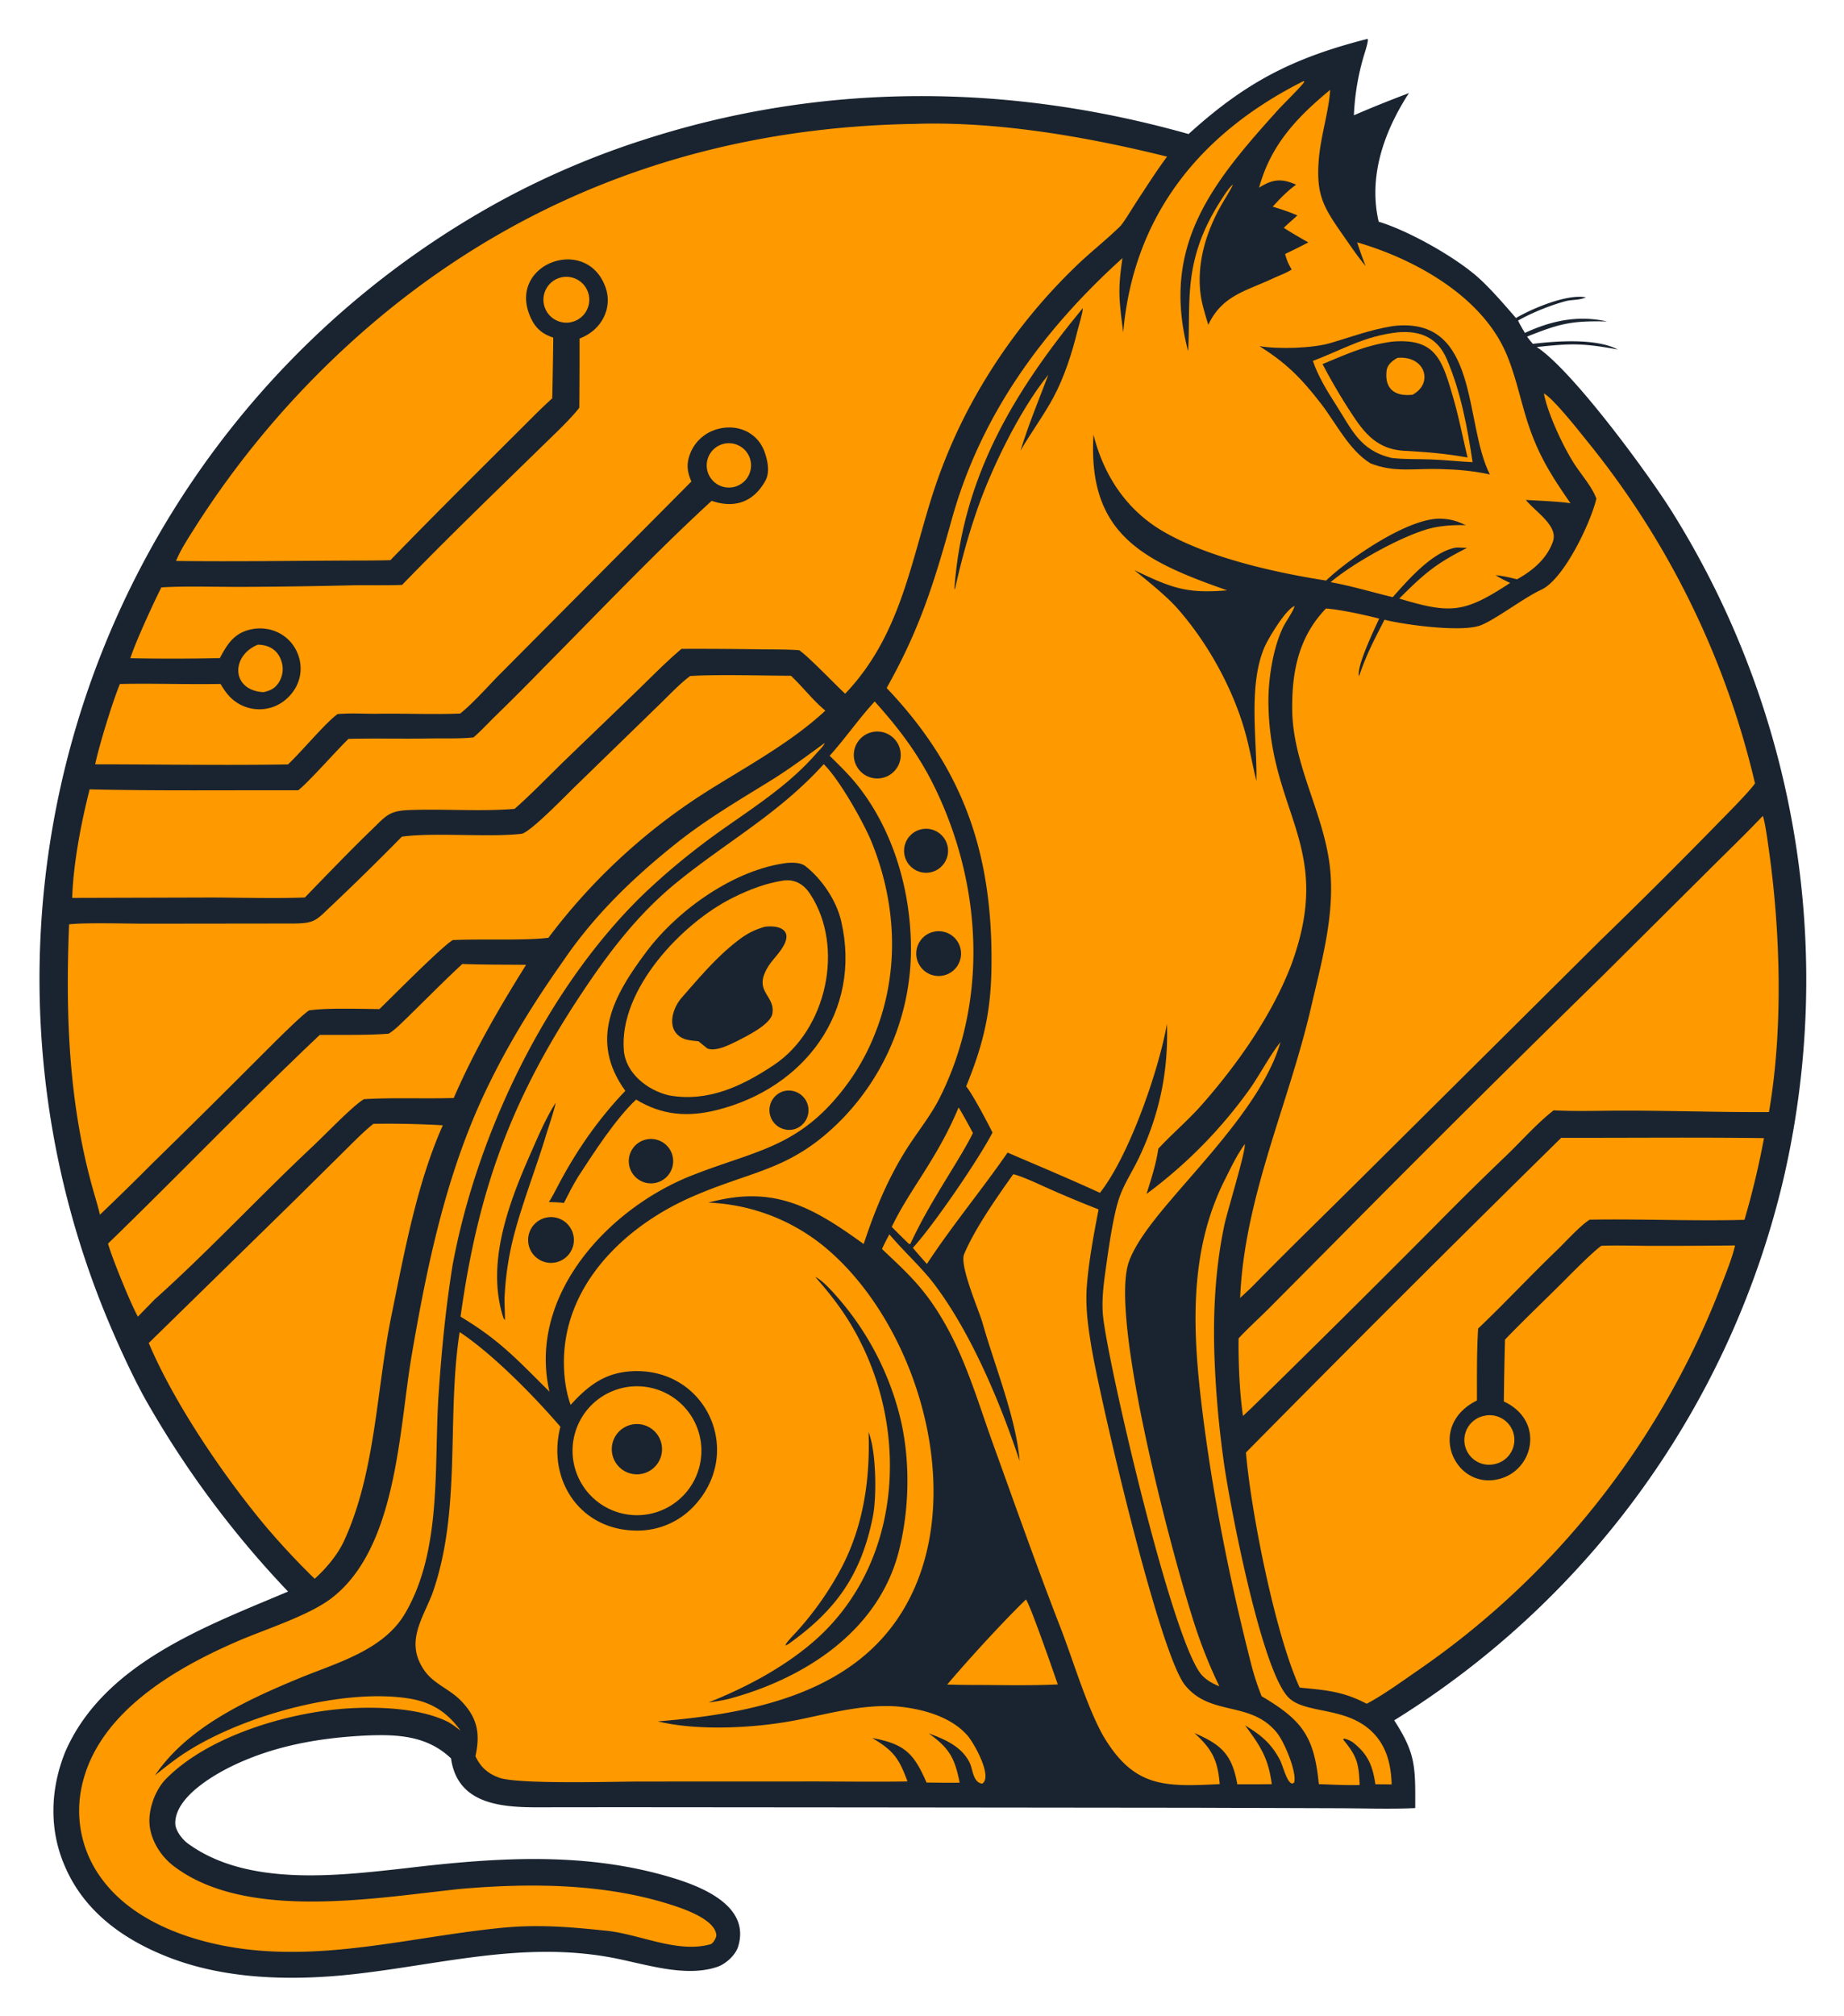 <svg xmlns="http://www.w3.org/2000/svg" viewBox="128.44 50.44 1787.12 1953.12"><path fill="#1a2430" d="m1453.43 88.19.53.05c.89 1.79-2.44 11.96-3.26 14.62a236.74 236.74 0 0 0-10.12 59.26c18.46-8 34.64-14.4 53.43-21.55-1.1 1.6-2.16 3.23-3.18 4.88-22.2 35.98-36.03 77.57-26.23 119.76 29.76 9.01 76.71 35.53 98.79 56.2 11.43 10.7 23.92 25.11 34.24 37.1 15.99-9.34 49.7-23.55 67.78-20.02-6.63 3.01-13.44 2.02-20.05 3.81-14.69 4-32.48 11.16-45.69 18.68 1.89 4.02 4.39 8.1 6.63 11.96 26.04-12 51.61-17.4 79.7-11.06-34.84-.86-45.98 2.05-77.58 14.63 1.71 2.49 3.64 4.71 5.57 7.04 23.22-2.78 61.14-5.58 82.38 5.46-33.72-6.1-44.63-6.06-78.58-2.38 34.68 22.54 109.31 124.37 132.01 161.05a854.57 854.57 0 0 1 107.05 645.04 844.46 844.46 0 0 1-377.22 524.27c21.05 32.39 20.52 45.02 20.38 85-22.19 1.06-51.55.2-74.31.15l-138.64-.46-320.98-.34-235.59-.19-66.3.07c-38.18.07-91.56 3.03-98.64-47.36-23.01-21.91-51.44-23.45-81.93-22.18-44.44 2.16-88.15 9.54-128.82 28.9-18.93 9.02-56.72 30.7-56.5 56.19.07 6.92 6.74 15.52 12.18 19.5 57.65 42.11 145.05 31.29 210.43 24.05 86.6-10.29 173.21-16.61 258.14 8.88 28.4 8.52 77.07 27.1 64.75 66.99-2.5 8.1-11.55 16.39-19.47 19.37-32.07 11.31-71.93-3.13-104.91-9.06-84.8-15.23-162.76 6.67-246.43 16.19-58.84 6.69-123.97 5.84-180.1-15.77-44.18-17.01-83.17-44.5-102.04-89.68-15.14-35.44-13.47-74.34.84-109.77 37.46-86.03 137-121.77 215.92-155.25a946.45 946.45 0 0 1-137.19-184.31c-14.01-24.72-30.22-60.79-40.94-87.15a857.97 857.97 0 0 1-30.95-553.51 858.84 858.84 0 0 1 413.18-521.19 804.9 804.9 0 0 1 141.23-60.42c172.97-55.79 352.91-54.65 527.42-5.35 55.59-50.53 101.5-73.84 173.07-92.1z"/><path fill="#f90" d="M1014.66 170.47c80.16-2.73 167.19 12.46 244.84 31.7-10.41 14.05-19.54 28.47-29.09 42.96-3.04 4.62-13.26 21.47-16.12 24.28-14.27 14.04-30.04 26.03-44.63 40.4a546.9 546.9 0 0 0-106.34 143.97 521.96 521.96 0 0 0-32.51 80.23c-20.91 67.17-31.55 134.16-83.29 188.49-9.14-8.49-36.76-37.26-44.55-42.15-10.55-.9-28.42-.74-39.47-.9-24.86-.37-49.72-.52-74.58-.43-15.1 12.71-30.2 28.2-44.49 42.04l-69.23 66.65c-15.27 14.87-32.23 32.46-48.03 46.31-33.22 2.72-68.84-.13-102.33 1.14-19.35.74-22.28 5.64-35.62 18.54-22.3 21.53-43.75 43.92-65.32 66.17-28.45 1.05-61.77.11-90.53.02l-134.98.37c1.11-33.44 8.69-72.76 16.91-105.13 66.37 1.54 135.55.67 202.22.88 11.1-9.01 35.8-37.27 48.66-49.8 26-.65 52.7.06 78.76-.38 14.3-.23 27.99.37 42.3-1 5.73-4.7 15.14-14.68 20.7-20.14a2375.99 2375.99 0 0 0 47.55-47.58c51.7-52.15 108.98-112.33 162.67-161.49 21.65 7.43 40.31 1.72 52.03-19.42 4.56-8.22 2.27-19.36-.7-27.79-7.48-21.24-30.51-28.91-50.62-20.58a39.26 39.26 0 0 0-21.56 22.05c-3.83 10.04-2.94 17.52 1.2 27L609.78 706.7c-9.45 9.9-24.87 26.76-35.32 34.95-25.43 1.09-53.43-.18-79.07.2-13.5.2-26.04-.82-39.75.33-11.37 8-35.62 37.17-48.12 48.78-61.25 1-125.43-.06-186.85-.11 3.92-18.6 16.88-60.7 23.97-77.8 32-.7 64.98.53 97.53-.04 4.35 7.15 7.87 12.48 14.84 17.38a39.87 39.87 0 0 0 30.27 6.45c10.51-1.95 19.77-8.42 25.76-17.2a37.73 37.73 0 0 0 5.92-29.41c-4.99-23.3-28.12-35.94-50.62-29.22-14.2 4.23-20.36 14.87-26.85 26.96a2071 2071 0 0 1-86.7.11c4.54-14.78 22.57-53.86 30.01-68.58 21.58-1.48 54.1-.46 76.45-.5 36.12-.15 72.23-.67 108.34-1.54 16.2-.25 32.34.2 48.51-.38 44.64-46.07 91.49-91.15 137.4-135.98 10.24-10 25.9-24.66 34.4-35.7.2-22.32.26-44.65.22-66.98 10.4-4.11 18.6-10.74 23.6-20.96a36.96 36.96 0 0 0 1.74-28.17c-18.28-52.8-98.27-22.51-71.88 30.56 4.67 9.4 11.23 14.38 21.05 17.66-.2 19.6-.52 39.19-.99 58.78a560.82 560.82 0 0 0-16.55 15.75c-46.98 46.96-94.03 93.3-140.24 141.03-8.6.3-17.43.34-26.04.36-60.49.12-121.31 1.2-181.76.43 4.34-10.8 12.24-22.7 18.5-32.66A881.35 881.35 0 0 1 427.38 422c159.42-164.61 359.25-247.78 587.29-251.53z"/><path fill="#f90" d="m1391.86 128.96.67.61c-.84 2.6-20.77 22.18-24.55 26.35-64.77 71.58-114.94 132.4-88.08 234.7 1.57-26.35-.47-51.67 4.13-77.97 4.49-25.7 14.25-47.41 28.32-69.18 2.33-3.62 7.58-11.86 10.98-14.25-1.47 3.84-8.49 15.06-11.12 19.69-15.29 26.86-24.65 58.27-19.82 89.3 1.24 7.94 4.7 18.9 7.04 26.93 13.51-28.66 36.43-32.62 63.21-45.2 5.89-2.78 12.14-4.8 17.6-8.4-3.34-5.9-4.57-8.5-6.32-15.05a638.63 638.63 0 0 0 22.47-11.21c-8.01-4.6-16.02-9.08-23.74-14.16 4.05-3.93 8.93-8.14 13.16-11.98-8.69-3.75-14.82-5.7-23.93-8.51 7.41-8.06 13.81-14.85 22.68-21.29-14.38-6.42-23.02-5.25-35.87 2.91 11.26-41.31 36.49-68.07 68.9-94.77l-.07.97-.15 1.6c-1.79 21-9.29 43.59-10.94 66.53-2.42 33.83 5.27 45.45 24.44 72.9 6.79 9.71 13.44 19.6 21.09 28.67a329.29 329.29 0 0 1-8.18-22.93c55.9 16.25 120.74 52.15 144.45 107.75 7.84 18.39 12.39 38.42 18 57.71 10.6 36.41 23.19 56.86 44.26 87.28-10.78-1.7-32.01-2.52-43.26-3.22 9.38 11.65 31.59 24.97 26.24 40.29-5.83 16.7-19.76 28.3-34.79 36.6-8.1-2.05-12.48-3-20.73-4 4.65 3.06 9.07 5.09 14.04 7.53-44.37 29.03-57.08 30.28-107.47 15.12 24.17-24.1 35.13-33.65 65.68-49.05-1.8-.11-9.32-.55-10.77-.3-23.05 4-46.91 32.03-61.23 48-19.15-4.62-41.39-11.24-60.2-14.5 21.88-18.52 67.1-43.74 94.48-51.55 11.49-3.27 24.75-3.98 36.59-3.7-8.65-3.88-13.65-5.71-23.51-6.24-31.35-1.68-89.89 38.77-111.94 59.9-49.44-7.69-114.08-22.14-157.66-47.46-35.74-20.76-57.77-54.16-67.75-93.87-5.85 96.78 48.6 122.43 129.52 150.8-39.8 3.42-54.32-2.55-89.98-19.6 12.65 10.35 30.86 24.8 41.61 36.95 28.79 32.52 52.65 75.27 64.92 116.87 4.95 16.8 7.76 33.93 11.82 50.53.77-39.23-8.18-91.57 7.63-129.2 3.65-8.7 20.75-37.11 29.3-40.34-.79 4.57-8.65 15.42-11.22 20.8-9.91 20.7-14.36 50.92-14.07 73.56 1.39 107.42 64.68 138.72 21.72 254.37-18.98 48.74-51.93 95.44-86.46 134.63-12.84 14.58-28.71 28.03-41.97 42.33-2.09 14.79-6.96 29.55-11.41 43.81a456 456 0 0 0 100.06-101.69c9.18-12.99 19.67-32.72 28.79-44.16l.89-1.1c-14.53 51.76-68.59 108.78-103.76 149.95-14.15 16.57-35.93 42.17-43.16 62.91-19.34 55.44 44.03 291.94 65.1 355.29a465.74 465.74 0 0 0 22.66 55.79c-6.25-2.51-11.19-5.18-16.08-9.88-28-26.96-90.71-297.28-96.49-347.18-1.81-15.61.3-31.88 2.48-47.39 2.64-18.76 7.3-52.98 13.57-70.2 4.63-12.74 12.63-24.83 18.47-37.13 19.91-41.91 28.74-83.54 27.26-130.02-7.84 44.91-36.59 127.89-64.95 163.75-30.57-13.98-58.88-25.8-89.53-38.97-24.77 35.87-54.12 71.15-78.18 107.9a649.53 649.53 0 0 1-13.6-15.62c19.98-21.75 64.22-86.38 77.17-111.7-4.62-9.4-19.7-37.91-25.52-44.7 16.39-40.14 23.87-71 24.51-114.44 1.63-109.48-26.19-192.21-101.56-271.49 31.97-56.98 45.67-100.82 63.24-163.82 28.14-100.94 88.13-182.9 165.29-252.64-4.74 32-3.21 40.54.74 71.97 9.86-113.83 75.17-193.5 174.84-243.49z"/><path fill="#1a2430" d="M1478.44 366.3c84.37-10.11 68.45 94.13 93.92 143.74-18-3.7-30.04-4.68-48.41-5.23-24.63-.74-44.11 3.71-67.31-5.5-20.69-12.67-33.21-38.76-48.01-57.91-19.13-24.75-33.48-39.16-59.59-55.61 18.45 3.03 51.31 2.12 68.82-3.04 21.18-6.23 38.34-12.84 60.58-16.45z"/><path fill="#f90" d="M1483.28 372.35c21.6-1.78 38.26 5.08 47.16 25.66 13.69 31.67 20.06 66.22 25.17 100.16-13.29-.65-26.71-2.15-40.12-2.65-12.51-.47-26.05.01-38.35-1.45-31.09-7.37-38.52-27.57-54.72-52.72-8.17-12.69-16.78-26.98-21.58-41.28 29-10.95 49.87-24.16 82.44-27.72z"/><path fill="#1a2430" d="M1478.14 381.36c41.75-3.4 47.93 17.71 58.37 53.27 5.67 19.33 9.49 39.41 14.24 59-22.08-3.83-36.08-4.94-58.5-6.35-24.55-.62-37.7-12.2-50.7-31.4a555.63 555.63 0 0 1-31.36-52.74c23.7-9.72 42.32-18.51 67.95-21.78z"/><path fill="#f90" d="M1482.94 397.06c27.2-2.13 34.88 24.96 14.45 35.78-15.44 1.73-27.39-4.2-25.14-23.33.67-5.72 5.7-9.79 10.69-12.45z"/><path fill="#1a2430" d="M1177.84 348.9c-.01 4.93-3.84 16.59-5.19 22.11-5.25 21.5-12.76 44.74-23.16 64.17-9.49 17.7-22.01 34.5-32.04 51.86 8.39-26.96 17.12-47.47 26.98-73.56-28.32 34.76-57.29 94.73-71.31 137.58-7.84 23.52-13.65 45.35-19.08 69.45l-.58 1.87.42-1.12-.49-.66c7.73-107.49 57.07-190 124.45-271.7z"/><path fill="#f90" d="M976.17 730c23.64 26.26 42.93 51.71 58.49 83.86 45.4 93.84 51.95 206 4.31 300.48-8.64 17.14-21.88 33.33-32.1 49.54-18.36 29.12-30.62 59.26-41.4 91.69-49.77-35.96-87.16-57.47-150.46-40.09a189.03 189.03 0 0 1 111.57 42.04c97.59 79.66 148.6 266.64 63.14 372.65-52.74 65.41-144.15 81.36-223.73 87.83 39.92 9.74 97.74 6.41 138-1.96 30.7-6.38 62.13-14.75 93.92-12.51 23.75 2.17 51.71 9.5 68.03 28.03 6.58 7.48 24.73 39.97 14.48 46.74-8.95-.86-9.21-14-12.09-19.97-7.67-15.97-24.23-23.01-39.78-28.69 20.06 14.5 25.14 23.7 29.96 47.72-10.44.2-21.61-.04-32.11-.1-12.41-28.64-21.41-37.33-52.6-43.16 20.7 12.42 25.83 19.51 34.12 42.05-31.42.55-64.57 0-96.17.05l-163.23.06c-24.2.02-117.87 2.92-136.31-3.72-11-3.96-18.05-10.27-23-20.81 4.98-22.43 1.81-38.14-15.12-54.8-10.62-10.47-25.37-15.5-34.13-27.92-18.84-26.73-3.1-48.33 7.22-74.04 28.96-81.14 13.74-169.86 26.73-254.09 32.07 21.16 72.35 62.26 97.64 91.71-13.6 53.15 20.92 102.08 76.8 100.55a74.72 74.72 0 0 0 52.35-23.37c49.74-52.6 12.17-134.66-59.75-130.97-26.12 1.34-42.45 13.87-59.5 32.61-4.48-12.81-6.3-26-6.48-39.42-1.02-75.93 58.31-133.28 123.57-161.93 60.91-26.75 96.88-25.18 146.7-76.25a236.5 236.5 0 0 0 66.03-167.71c-.7-54-17.11-110.46-50.46-153.24-8.51-10.92-18.42-20.64-28.32-30.28 14.99-16.55 28.58-36.35 43.68-52.57z"/><path fill="#1a2430" d="M918.65 1287.53c6.39 2.68 16.33 13.79 21.04 19.16a278.77 278.77 0 0 1 60.03 112.56c11.16 42.11 10.6 91.33-.1 133.65-19.64 77.75-91.82 123.96-165.86 143.58a191.24 191.24 0 0 1-18.64 3.17c35.52-14.18 71.2-32.92 100.4-57.77 82.04-69.83 94.35-190 50.33-284.28-12.83-27.47-27.21-47.35-47.2-70.07z"/><path fill="#1a2430" d="M970.21 1437.79c7.43 18.2 8.06 62.39 4.15 81.99-11.33 56.77-36.19 90.89-81.96 123.41l-2.78 1.34c-.03-2.22 8.76-11.04 11.01-13.56a304.68 304.68 0 0 0 44.24-63.5c20.64-40.37 26.91-84.85 25.34-129.68zm2.84-678a22.74 22.74 0 1 1 11.21 44.08 22.74 22.74 0 0 1-11.21-44.08zm60.24 193.28a21.7 21.7 0 1 1 8.14 42.6 21.7 21.7 0 0 1-8.14-42.6zm-11.3-99.4a21.3 21.3 0 1 1 7.89 41.88 21.3 21.3 0 0 1-7.89-41.87z"/><path fill="#f90" d="M1624.68 431.55c9.23 4.9 34.11 36.53 41.64 45.87a823.43 823.43 0 0 1 162.99 331.89c-5.69 8.45-30.47 33.05-38.73 41.57-36.42 37.25-73.35 74-110.77 110.25l-228.97 227.41c-36.13 36.02-73.02 71.64-108.63 108.07-3.75 3.7-8.01 7.55-11.89 11.18 4.11-97.69 46.93-187.37 68.73-281.51 10.47-45.23 24.06-92.74 17.86-139.3-6.95-52.17-36.57-98.32-36.14-151.95 0-35.63 6.89-68.27 32.73-95.11 14.09 1.02 37.8 6.26 51.58 9.77-4.27 9.5-22.4 46.84-19.56 55.97 7.53-22.1 14.17-34.19 24.71-54.86 19.6 4.97 75.47 12.49 93.46 5.3 14.83-5.93 41.53-26.55 58.49-34.38 22.07-10.18 48.1-65.43 53.39-88.22-4.09-11.3-14.13-22.63-20.85-32.88-11.03-16.82-26.25-49.33-30.04-69.07zm16.83 721.13c65.16.13 131.46-.59 196.51.3a799.13 799.13 0 0 1-18.93 79.16c-49.48 1.35-100.38-1.03-149.96-.17-8.75 5.26-23.92 22.03-32.06 29.84-25.72 24.68-50.28 51.11-76.09 75.62-1.44 23.73-1.1 46.03-1.15 69.7-49.77 24.62-21.87 87.91 22.27 75.86 33.18-9.06 43.23-56.63 3.78-74.88.24-19.98.61-39.96 1.13-59.94 19.1-19.9 40.21-39.76 59.7-59.4 7.28-7.34 26.62-26.66 33.7-31.47 14.5-.62 32.68.01 47.61.05 27.31.05 54.62-.08 81.93-.39-2.81 12.28-9 27.59-13.64 39.44a786.82 786.82 0 0 1-44.41 95.75 800.8 800.8 0 0 1-247.92 275.5c-14.75 10.17-35.57 25.29-51.01 33.27-23.13-12.14-39.47-13.12-64.96-15.66-23.96-52.43-47.24-170.77-52.05-227.7a28060.6 28060.6 0 0 1 305.55-304.88zM926.77 790.71c15.17 14.65 39.08 57.31 46.51 75.71 24.07 59.62 27.1 125.24 3.3 185a216.57 216.57 0 0 1-35.61 60.15c-42.64 51.51-84.05 54.45-143.12 78.02-80.35 32.06-158.3 116.26-136.89 208.99l-6.63-6.57c-28.48-28.49-45.02-45.33-79.56-66.07 16.7-119.82 47.5-207.25 114.99-309.61 27.4-41.58 56.12-79.93 95.36-111.7 48.9-39.61 98.3-66.09 141.65-113.92z"/><path fill="#1a2430" d="M891.51 886.34c5.58-.4 12.8-.34 17.34 3 16.2 12.66 30.23 33.51 34.86 53.55 20.27 87.78-35.87 161.54-120.11 182.78-28.52 7.18-53.46 5.28-78.69-10.04-20.54 19.49-40.7 51.15-56.25 74.86-5.04 8.15-9.32 16.78-13.71 25.3-4.2-.66-10.17-.71-14.55-.88 2.64-3.95 5.54-9.56 7.77-13.86 17.9-34.52 39.33-65.63 66.3-93.9-35.36-48.82-11.86-92.02 21.1-135.61 30.27-40.03 84.95-78.99 135.94-85.2z"/><path fill="#f90" d="M888.57 903.32c11.03-1.1 19.19 4.21 25.13 13.32 33.7 51.7 15.67 131.58-35.3 165.53-30.92 20.6-63.7 36.04-101.3 29.46-21.13-4.81-42.22-21.48-44.06-43.58-4.9-58.96 56.51-123.55 105.54-147.91 16.5-8.2 32.5-14.25 49.99-16.82z"/><path fill="#1a2430" d="M869.65 948.24c12.9-1.71 27.3 2.47 18.04 18.64-5.94 10.37-14.32 15.86-18.76 27.97-6.44 17.53 11.69 22.09 7.8 38.66-3.39 10.35-24.4 20.46-33.45 25.22-8.47 4.08-20.51 10.41-29.2 7.5l-8.7-7.07c-4.24-.45-10.91-.93-14.7-2.68-16.72-7.54-11.38-28.34-1.6-39.49 16.73-19.1 33.4-39.02 53.56-54.68 9.13-7.1 16-10.83 27.01-14.07zm-202.77 170.62c-.35 4.21-7.44 25.31-8.97 30.37-9.48 31.54-22.79 65.31-31.16 97.06a291.65 291.65 0 0 0-9.28 60.68c-.26 5.66.55 19.72.31 22.29l-1.26-1.55c-17.44-52.37 4.67-111.1 25.82-159.09 7.44-16.87 14.65-34.16 24.54-49.76zm-10.02 111.34a22.17 22.17 0 1 1 11.17 42.92 22.17 22.17 0 0 1-11.17-42.92zm96.8-75.64a21.5 21.5 0 1 1 11.37 41.48 21.5 21.5 0 0 1-11.38-41.48zm133.63-46.84a19.1 19.1 0 1 1 11.18 36.56 19.12 19.12 0 0 1-11.18-36.56z"/><path fill="#f90" d="M797.4 705.32c26.81-1.68 69.48-.33 97.61-.24 11.8 11.16 20.14 22.64 33.3 33.8-34.05 31.61-77.22 54.49-116.5 79.37a579.77 579.77 0 0 0-151.86 140.64c-22.7 2.96-67.35.87-92.78 2.26-11.12 6.76-58.64 54.88-71.01 66.83-17.97-.19-51.58-1.33-68.28 1.3-9.58 6.55-40.94 38.47-50.32 47.74-33.8 33.88-67.82 67.55-102.06 101a2610 2610 0 0 1-50.22 49.16c-1.5-6.61-3.52-13.37-5.41-19.89-24.98-85.79-28.04-172.99-24.46-261.43 15.95-1.77 56.38-.63 73.62-.6l144.55-.17c20.01-.2 21.37-3.26 35.51-16.63a2659.73 2659.73 0 0 0 68.82-67.5c30.23-4.33 85.56.88 115.95-2.8 8.1-.97 43.1-37.22 52.06-45.9l81.3-79.03c8.3-8.04 21.13-21.55 30.17-27.91zm130.23 64.89c-.47 2.5-6.35 8.22-8.48 10.66-32 36.56-74.13 59.76-111.48 88.48a659.3 659.3 0 0 0-54.31 46.1c-94.3 90.59-162.67 232.71-186.32 360.73-6.68 41.66-10.63 82.41-13.51 124.64-4.7 68.84 3.72 151.38-32.73 212.96-21.14 35.73-66.97 47.77-102.7 62.57-50.41 20.88-107.99 47.31-139.47 93.95a495.5 495.5 0 0 1 20.87-16.17c54.57-39.35 157.52-68.76 224.77-58.38 22.17 3.42 37.43 13.11 50.46 31.12-3.87-2.77-8.24-6.42-12.5-8.55-26.33-13.1-66.33-14.72-95.93-12.92-57.87 3.52-135.97 26.53-177.08 68.43-10.59 10.78-17.28 29.92-15.8 44.61 1.55 15.47 11.06 30.36 23.34 39.73 70.4 53.72 197.03 30.52 278.17 22.1 68.36-5.86 141.16-5.43 206.98 16.38 11 3.64 39.88 13.73 40.76 28.56.14 2.23-3.2 7.96-5.43 8.6-32.81 9.5-70.42-10.71-104.06-13.29-35.61-3.71-64.52-5.84-98.43-2.53-85 8.3-169 32.23-255 19.78-48.5-7.02-103.14-26.57-132.95-67.61-17.7-23.88-25-53.9-20.24-83.25 12.23-74.46 88.9-119.29 152.84-146.86 26.15-11.28 68.11-24.41 90.23-41.32 63.76-48.76 65.41-163.1 77.87-235.78 15-87.47 33.35-175.31 71.74-255.92 21.32-44.79 46.55-85.32 75.05-125.71 30.19-44.41 67.92-80.77 109.77-114.1 29.17-23.24 60.24-41.37 91.87-60.95 17.52-10.85 35-23.86 51.7-36.06zm182.79 417.72c9.18 2.14 26.05 10.29 35.67 14.53a1176.73 1176.73 0 0 0 47.04 19.57c-4.64 24.35-9.33 48.81-11.32 73.55-1.62 20.18 1.01 39.31 4.29 59.16 8.31 50.15 65.71 297.55 90.99 328.4 24.84 30.31 63.03 14.58 88.58 45.52 7.3 8.84 18.72 36.17 17.29 47.07-.25 1.91.02 1.13-1.84 2.5-5.5-.05-9.15-17.29-12.52-23.48-8.72-16.03-18.18-23.48-33.48-32.92 15.11 20.55 22.48 31.59 25.87 56.98-11.01.19-22.36.1-33.39.14-5.16-29.01-15.45-38.37-41.61-49.65 17.22 15.65 22.64 26.29 24.54 49.47-54.31 2.73-83.51 3.33-113.44-47.65-16.24-29.84-28.44-71.96-40.99-104.25-22.71-58.45-43.57-117.63-64.86-176.58-17.14-47.45-29.46-93.41-58.41-135.95-14.98-22.01-30.48-35.78-49.57-53.94 2.1-4.85 4.67-9.56 7.12-14.25 13.14 15.75 31.25 32.16 43.15 47.85 36.09 47.53 64.4 115.42 83.12 171.79-3.45-41.87-24.5-93.03-35.89-133.51-3.45-12.28-22.65-55.72-17.92-66.96 10.39-24.71 31.83-55.13 47.58-77.39zm726.39-347.02c1.97 3.42 5.24 27.8 5.98 33.08 11.26 79.9 13.85 173.95.05 253.74-52.68.34-105.72-1.87-158.44-1.26-16.8.2-33.41.47-50.22-.41-15.38 11.75-32.41 30.97-46.66 44.56a3182.81 3182.81 0 0 0-66.97 66.02 17567.71 17567.71 0 0 1-179.76 178.28l-7.72 7.23c-3.42-24.1-4.42-50.8-4.26-75.13 7.71-8.53 20.66-20.33 29.18-28.85l65.42-65.84a21476.7 21476.7 0 0 1 256.04-254.53l103.68-103.05c17.77-17.8 36.43-35.68 53.68-53.84z"/><path fill="#f90" d="M490.37 1139.12c22.42-.33 44.85.14 67.23 1.43-25.33 56.92-37.24 123.1-49.79 184.25-14.68 71.56-15.06 151.03-45.89 218.26-6.29 13.72-17.45 26.78-28.5 36.81a733.12 733.12 0 0 1-46.22-49.32c-41-48.71-89.66-120.03-114.6-179.08l140.02-136.98 47.46-46.92c8.38-8.25 21.4-21.63 30.3-28.45z"/><path fill="#f90" d="M576.48 984.29c20.33.73 41.41.64 61.81.82-26.34 42.12-50.26 83.31-70.1 128.99-28.25.89-59.96-.57-87 1.15l-.86.53c-10.65 6.56-37.53 34.61-48.44 44.82-51.52 48.26-101.24 101.8-153.68 148.76l-16.13 16.55c-7.05-12.56-25.28-57.4-28.94-70.77 68.94-66.81 135.82-136.59 205.17-202.13 20.82-.13 46.5.39 66.82-1.2 4.31-2.7 8.1-6.08 11.77-9.6 19.97-19.2 39.24-39.11 59.58-57.92zm758.36 174.5c1.09 6.65-17.13 65.59-19.87 78.67-9.37 44.76-11.29 90.54-9.17 136.12a993.48 993.48 0 0 0 9.18 96.51c6.28 42.86 36.63 200.5 62.66 225.2 16.35 15.53 54.15 8.31 79.5 31.8 14.97 13.87 19.44 32.28 20.04 51.96l-15.77-.12c-2.73-18.5-7.49-29.61-22.42-41.06-3.63-1.94-3.91-2.12-7.83-3.24l-1.06.9c13.49 16.42 15.15 22.48 16.06 44.11-13.06.35-26.49-.38-39.57-.86-4.49-46.42-16.17-61.9-55.42-85.14a248.93 248.93 0 0 1-9.91-30.15c-20.6-80.46-37.13-162.75-47.42-245.11-9.5-76.01-13.96-154.43 21.62-224.99 5.86-11.61 11.67-24.19 19.38-34.6zM744.17 1393.4a62.44 62.44 0 1 1 3.2 124.84 62.44 62.44 0 0 1-3.2-124.84z"/><path fill="#1a2430" d="M738.8 1430.97a24.35 24.35 0 1 1 13.43 46.81 24.35 24.35 0 0 1-13.43-46.81z"/><path fill="#f90" d="M1122.74 1599.88c4 4.84 27.62 72.79 30.85 82.34-24.79 1.16-51.92.65-76.84.5a957.9 957.9 0 0 1-30.32-.39c20.25-23.95 53.74-60.52 76.31-82.45zm-65.27-476.59c4.95 7.93 9.4 16.44 13.87 24.68-4.67 9.97-14.31 25.68-20.1 35.2-15.16 24.89-28.08 45.62-40.51 72.23l-1.36.11a1188.83 1188.83 0 0 1-16.67-16.49c7.4-15.82 18.25-32.62 27.66-47.4 14.93-23.45 26.35-42.68 37.11-68.33zm509.42 298.72a23.9 23.9 0 0 1 10.61 46.63 23.92 23.92 0 1 1-10.61-46.63zM670.32 319.73a22.21 22.21 0 1 1 14.02 42.15 22.21 22.21 0 0 1-14.02-42.15zM378.38 674.96c11.35.24 19.82 5.57 23.07 16.88a24.11 24.11 0 0 1-2.64 19.45c-3.9 6.18-8.27 8.1-15.02 9.68-31.34-1.7-31.83-35.3-5.41-46.01zm455.54-195.14a21.48 21.48 0 1 1 .78 42.94 21.48 21.48 0 0 1-.78-42.94z"/></svg>